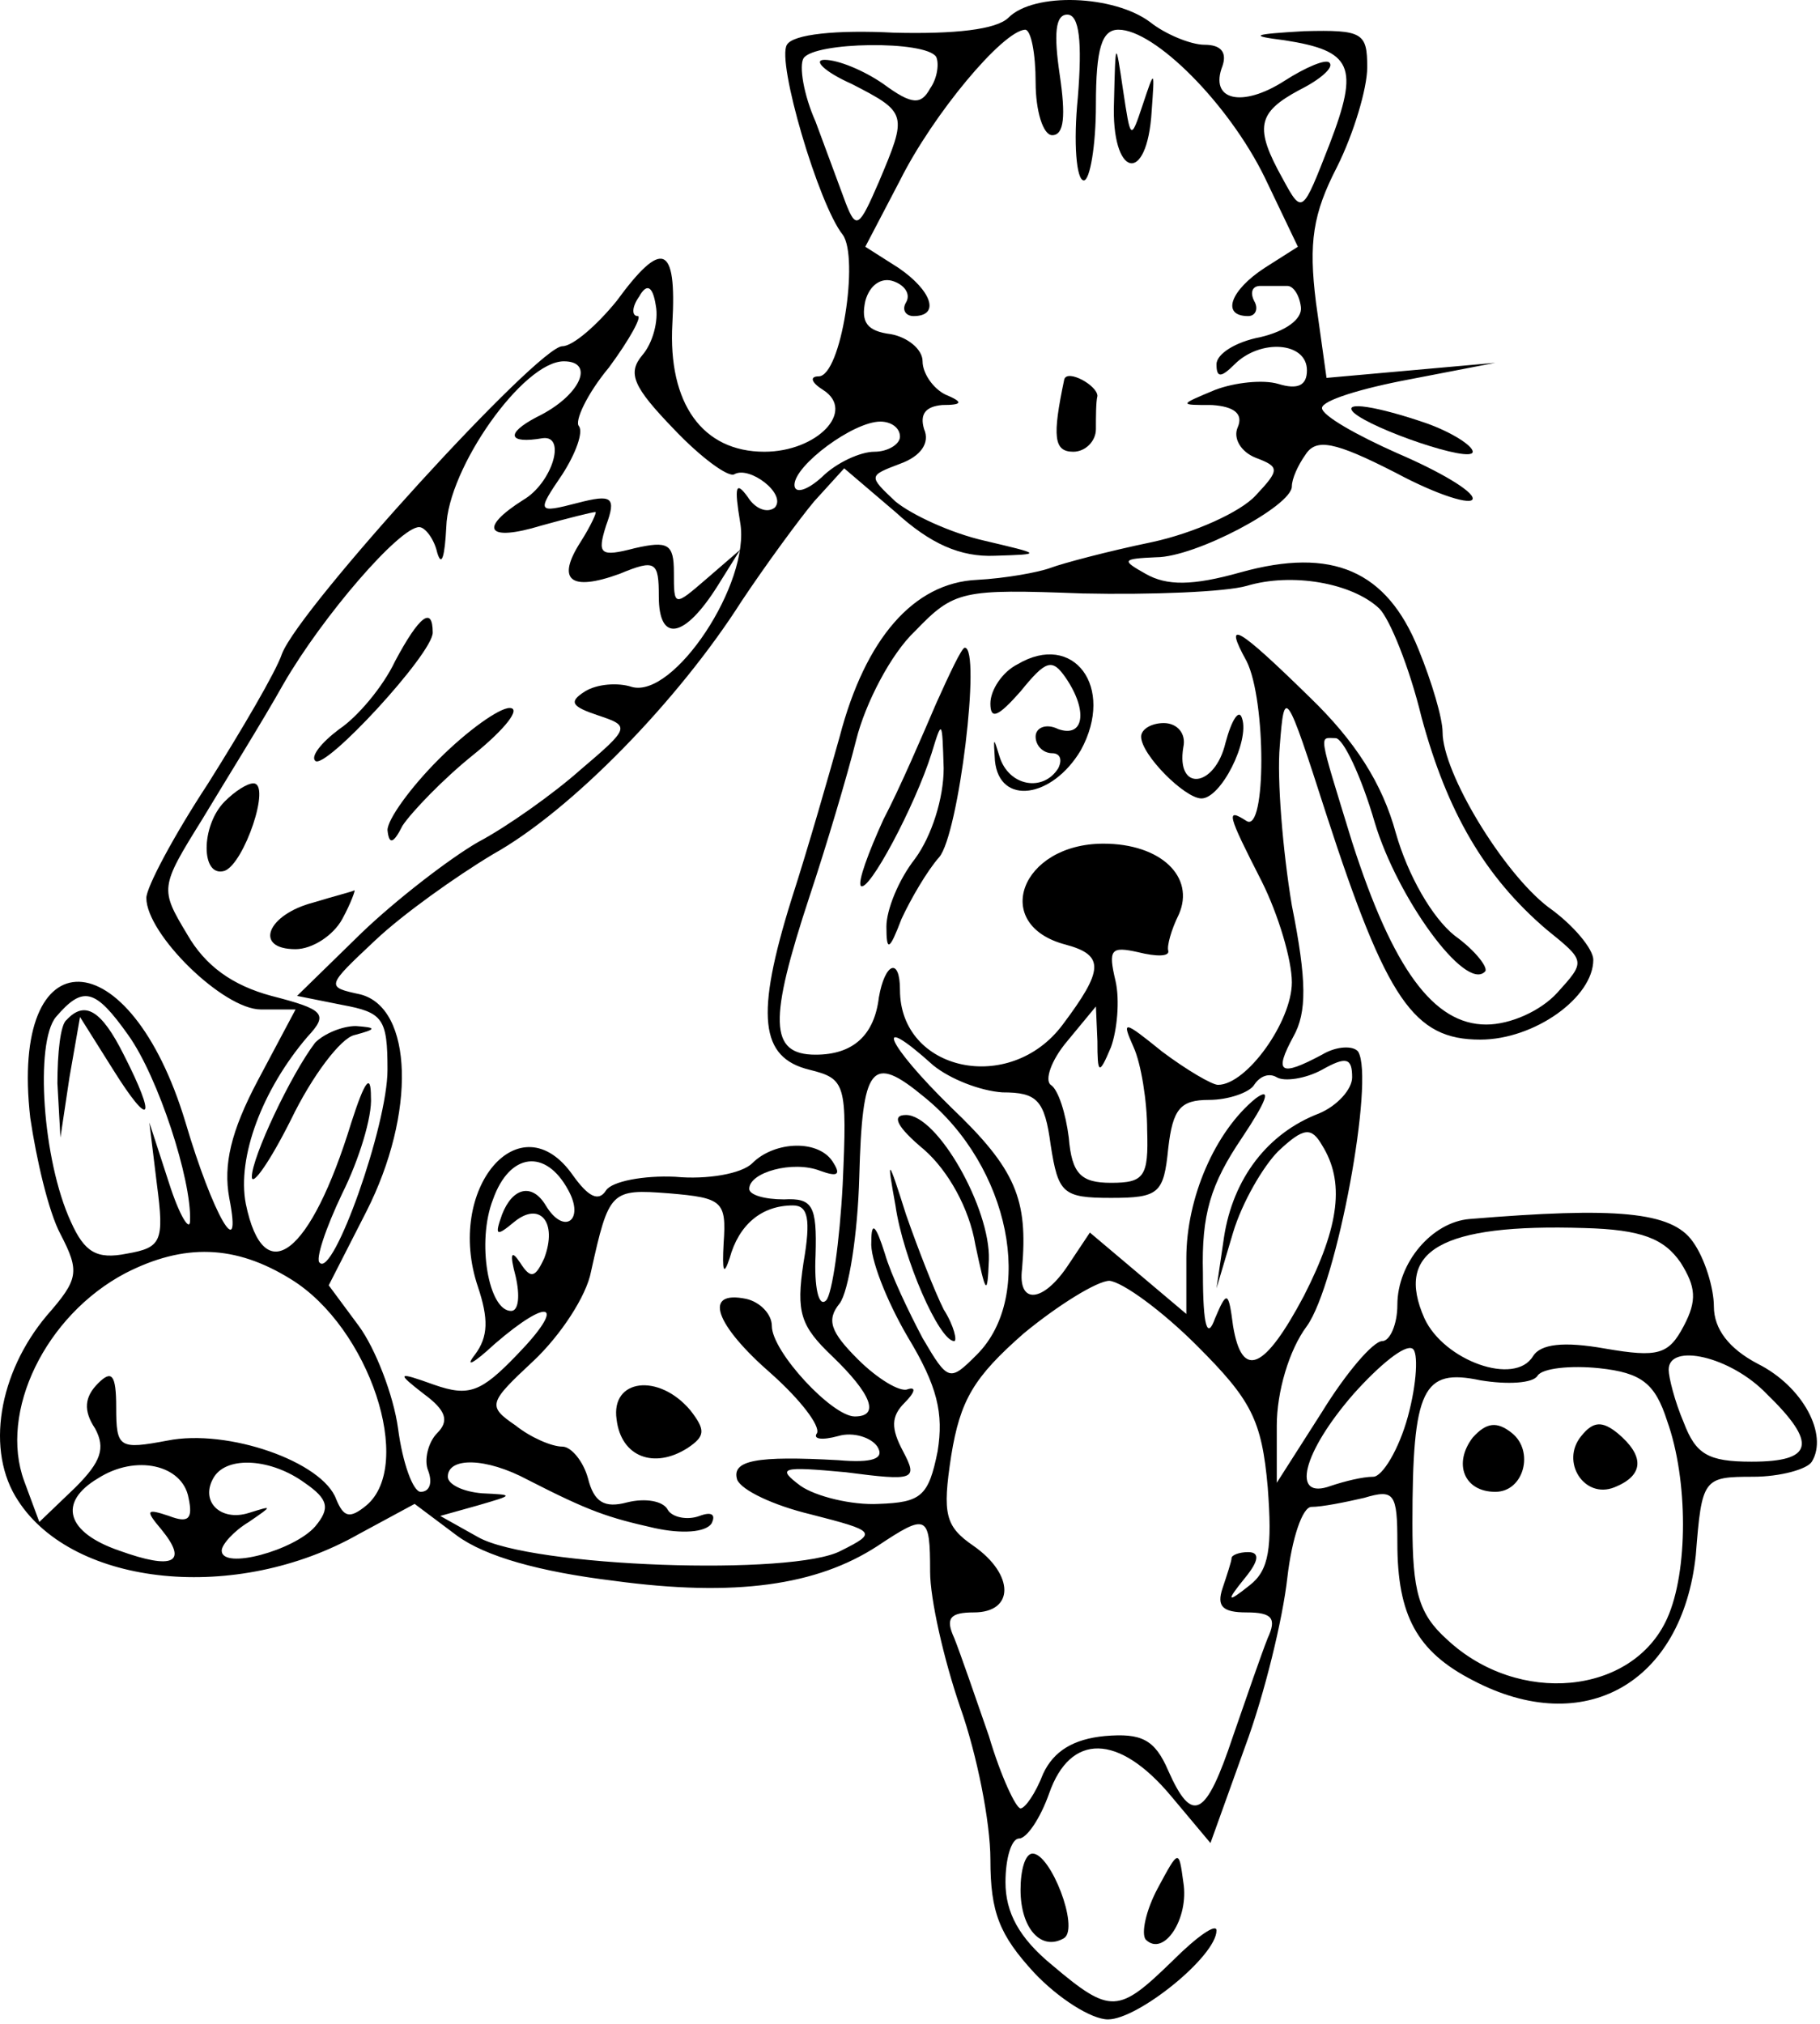 <svg width="161" height="179" viewBox="0 0 161 179" fill="none" xmlns="http://www.w3.org/2000/svg">
<g clip-path="url(#clip0_3264_30)">
<path d="M89.213 1.559C88.146 2.626 84.413 3.026 79.079 2.892C74.013 2.626 70.146 3.026 69.613 3.959C68.679 5.426 72.413 18.092 74.546 20.759C76.013 22.759 74.413 33.292 72.413 33.292C71.613 33.292 71.746 33.826 72.813 34.492C75.746 36.359 72.279 39.959 67.613 39.959C62.146 39.959 59.079 35.692 59.479 28.626C59.879 21.559 58.546 21.159 54.546 26.626C52.813 28.759 50.679 30.626 49.746 30.626C47.613 30.626 26.546 53.692 24.946 57.826C24.413 59.426 21.346 64.626 18.413 69.292C15.346 73.959 12.946 78.492 12.946 79.426C12.946 82.626 19.746 89.292 23.079 89.292H26.146L22.813 95.559C20.413 100.092 19.746 103.026 20.279 105.959C21.479 112.092 18.813 107.426 16.413 99.292C11.479 82.892 0.813 82.626 2.679 98.892C3.213 102.492 4.279 107.159 5.346 109.159C7.079 112.492 6.946 113.159 4.146 116.359C-0.121 121.426 -1.321 128.359 1.613 132.759C6.546 140.359 20.946 141.826 31.746 135.692L36.679 133.026L40.413 135.826C42.946 137.692 47.746 139.026 54.279 139.826C65.079 141.292 72.279 140.226 77.613 136.759C82.013 133.826 82.279 133.959 82.279 139.026C82.279 141.426 83.479 146.759 84.946 151.026C86.413 155.159 87.613 161.159 87.613 164.492C87.613 169.159 88.413 171.159 91.479 174.492C93.613 176.759 96.546 178.626 98.013 178.626C100.679 178.626 107.613 173.026 107.613 170.759C107.613 170.092 105.879 171.292 103.746 173.426C98.946 178.092 98.279 178.226 93.079 173.826C90.146 171.426 88.946 169.159 88.946 166.492C88.946 164.359 89.479 162.626 90.146 162.626C90.813 162.626 92.013 160.892 92.813 158.626C94.679 153.292 98.946 153.292 103.613 158.892L107.079 163.026L110.146 154.492C111.879 149.826 113.479 143.159 113.879 139.559C114.279 136.092 115.213 133.292 116.013 133.292C116.946 133.292 118.946 132.892 120.679 132.492C123.346 131.692 123.613 132.092 123.613 136.492C123.613 142.892 125.346 146.092 130.279 148.626C140.146 153.826 148.813 148.892 150.013 137.559C150.546 130.759 150.679 130.626 155.079 130.626C157.479 130.626 159.879 129.959 160.279 129.292C161.746 126.892 159.479 122.626 155.479 120.626C152.946 119.292 151.613 117.559 151.613 115.559C151.613 113.959 150.813 111.292 149.746 109.826C147.879 107.159 142.946 106.759 130.013 107.826C126.679 108.092 123.613 111.692 123.613 115.426C123.613 117.159 122.946 118.626 122.279 118.626C121.479 118.626 119.079 121.426 116.946 124.892L112.946 131.159V126.092C112.946 123.159 114.013 119.426 115.613 117.292C118.279 113.559 121.613 95.426 120.146 93.026C119.746 92.492 118.279 92.492 116.946 93.292C113.213 95.292 112.679 94.892 114.413 91.692C115.613 89.559 115.613 86.759 114.279 80.092C113.479 75.292 112.946 68.892 113.213 65.959C113.613 60.759 113.746 60.892 117.346 72.092C122.679 88.492 125.079 91.959 130.946 91.959C135.746 91.959 140.946 88.226 140.946 84.892C140.946 83.959 139.213 81.826 136.946 80.226C132.946 77.159 127.613 68.359 127.613 64.759C127.613 63.559 126.679 60.359 125.479 57.426C122.679 50.492 117.879 48.359 109.746 50.626C105.479 51.826 103.213 51.826 101.346 50.759C99.213 49.559 99.213 49.426 102.279 49.292C105.746 49.292 114.279 44.759 114.279 43.026C114.279 42.359 114.813 41.159 115.479 40.226C116.413 38.759 118.013 39.026 123.479 41.826C127.213 43.826 130.279 44.759 130.279 44.092C130.279 43.426 127.346 41.692 123.613 40.092C120.013 38.492 116.946 36.759 116.946 36.092C116.946 35.426 120.413 34.359 124.679 33.559L132.279 32.092L124.813 32.759L117.346 33.426L116.413 26.759C115.746 21.426 116.146 18.892 118.279 14.759C119.746 11.826 120.946 7.826 120.946 5.959C120.946 2.892 120.546 2.626 115.346 2.759C110.813 3.026 110.413 3.159 113.613 3.559C119.613 4.492 120.279 5.826 117.613 12.759C115.213 18.892 115.213 19.026 113.479 15.826C110.946 11.292 111.213 9.959 114.946 7.959C116.813 7.026 118.013 5.959 117.613 5.559C117.346 5.159 115.479 5.959 113.613 7.159C109.879 9.559 106.946 8.892 108.146 5.826C108.546 4.626 108.013 3.959 106.546 3.959C105.346 3.959 103.079 3.026 101.746 1.959C98.546 -0.441 91.479 -0.708 89.213 1.559ZM95.346 8.626C94.946 12.626 95.213 15.959 95.879 15.959C96.413 15.959 96.946 12.892 96.946 9.292C96.946 4.226 97.479 2.626 98.946 2.626C102.146 2.626 108.679 9.159 111.879 15.692L114.813 21.826L111.879 23.692C108.813 25.692 108.013 27.959 110.413 27.959C111.079 27.959 111.346 27.292 110.946 26.626C110.546 25.826 110.813 25.292 111.479 25.292C112.279 25.292 113.346 25.292 113.879 25.292C114.413 25.292 114.946 26.092 115.079 27.159C115.213 28.226 113.746 29.292 111.479 29.826C109.346 30.226 107.613 31.292 107.613 32.226C107.613 33.426 108.013 33.426 109.213 32.226C111.479 29.959 115.613 30.226 115.613 32.759C115.613 34.092 114.813 34.492 113.079 33.959C111.746 33.559 109.213 33.826 107.479 34.492C104.279 35.826 104.279 35.826 107.213 35.826C109.213 35.959 110.013 36.626 109.479 37.826C109.079 38.759 109.746 39.959 111.079 40.492C113.213 41.292 113.213 41.559 111.079 43.826C109.746 45.292 105.613 47.159 101.879 47.959C98.013 48.759 94.013 49.826 92.946 50.226C91.879 50.626 88.946 51.159 86.413 51.292C80.813 51.559 76.546 56.492 74.279 65.159C73.346 68.492 71.479 75.026 70.013 79.559C66.813 89.826 67.213 93.559 71.613 94.626C74.813 95.426 74.946 95.826 74.546 104.759C74.279 109.826 73.613 114.492 73.079 115.026C72.413 115.692 72.013 113.826 72.146 111.026C72.279 106.626 71.879 105.959 69.346 106.092C67.613 106.092 66.279 105.692 66.279 105.159C66.279 103.692 70.146 102.626 72.546 103.559C74.013 104.092 74.413 103.959 73.746 102.892C72.546 100.759 68.546 100.892 66.546 102.892C65.613 103.826 62.546 104.359 59.746 104.092C56.946 103.959 54.146 104.492 53.613 105.292C52.946 106.359 52.013 105.826 50.679 103.959C46.013 97.292 39.346 105.159 42.279 113.826C43.213 116.626 43.213 118.226 42.013 119.826C41.079 121.026 41.879 120.626 43.746 118.892C48.679 114.626 50.146 115.292 45.746 119.826C42.546 123.159 41.479 123.559 38.413 122.492C35.079 121.292 35.079 121.426 37.479 123.292C39.479 124.759 39.746 125.692 38.679 126.759C37.879 127.559 37.479 129.159 37.879 130.092C38.279 131.159 38.013 131.959 37.213 131.959C36.546 131.959 35.613 129.426 35.213 126.359C34.813 123.426 33.213 119.292 31.746 117.292L29.079 113.692L32.413 107.159C36.813 98.492 36.546 89.159 31.879 87.959C28.813 87.292 28.813 87.292 33.213 83.159C35.613 80.892 40.279 77.559 43.613 75.559C50.546 71.692 60.013 61.959 65.613 53.159C67.746 49.959 70.679 45.959 72.013 44.359L74.679 41.426L79.213 45.292C82.279 48.092 84.946 49.292 88.013 49.159C92.279 49.026 92.146 49.026 87.079 47.826C84.146 47.159 80.679 45.559 79.213 44.359C76.813 42.092 76.813 42.092 79.613 41.026C81.479 40.359 82.279 39.159 81.746 37.959C81.346 36.626 81.879 35.959 83.346 35.826C85.213 35.826 85.213 35.559 83.613 34.892C82.546 34.359 81.613 33.026 81.613 31.959C81.613 30.892 80.279 29.826 78.813 29.559C76.679 29.292 76.146 28.492 76.546 26.626C76.946 25.159 78.013 24.492 79.079 24.892C80.146 25.292 80.546 26.092 80.146 26.759C79.746 27.426 80.146 27.959 80.813 27.959C83.213 27.959 82.413 25.692 79.479 23.692L76.546 21.826L79.613 15.959C82.546 10.092 88.679 2.759 90.679 2.626C91.213 2.626 91.613 4.759 91.613 7.292C91.613 9.826 92.279 11.959 93.079 11.959C94.146 11.959 94.279 10.226 93.746 6.626C93.213 3.026 93.346 1.292 94.413 1.292C95.479 1.292 95.746 3.692 95.346 8.626ZM82.813 5.026C83.079 5.559 82.946 6.892 82.279 7.826C81.479 9.292 80.679 9.292 78.146 7.426C76.413 6.226 74.146 5.292 72.946 5.292C71.879 5.292 72.946 6.359 75.346 7.426C80.279 9.959 80.279 10.092 77.746 16.092C76.013 20.092 75.746 20.359 74.813 17.959C74.279 16.492 73.079 13.292 72.146 10.759C71.079 8.359 70.679 5.826 71.079 5.159C72.013 3.692 81.879 3.559 82.813 5.026ZM56.813 31.426C55.479 33.026 56.013 34.226 59.613 37.959C62.013 40.492 64.413 42.226 64.946 41.959C66.279 41.159 69.613 43.692 68.546 44.892C67.879 45.426 66.813 45.026 66.146 43.959C65.079 42.492 64.946 43.026 65.479 46.226C66.413 51.559 59.613 61.826 55.879 60.759C54.679 60.359 52.813 60.492 51.746 61.159C50.279 62.092 50.546 62.492 52.946 63.292C55.746 64.226 55.746 64.359 51.346 68.092C48.946 70.226 44.813 73.159 42.279 74.492C39.746 75.959 35.079 79.559 32.013 82.492L26.279 88.092L30.279 88.892C33.879 89.559 34.279 90.092 34.279 94.626C34.279 99.559 29.479 113.026 28.279 111.692C27.879 111.426 28.813 108.626 30.279 105.559C31.746 102.626 32.946 98.759 32.813 97.026C32.813 94.892 32.279 95.559 31.079 99.292C27.479 111.026 23.346 114.226 21.746 106.492C20.946 102.359 23.213 96.359 27.213 91.692C29.079 89.692 28.679 89.292 24.013 88.092C20.546 87.159 18.146 85.426 16.546 82.626C14.146 78.626 14.146 78.492 17.879 72.492C19.879 69.159 23.213 63.826 25.079 60.492C28.546 54.492 35.346 46.626 37.079 46.626C37.613 46.626 38.413 47.692 38.679 48.892C39.079 50.226 39.346 49.159 39.479 46.626C39.613 41.426 46.279 31.959 49.879 31.959C52.679 31.959 51.346 35.026 47.479 36.892C44.679 38.359 44.946 39.292 48.013 38.759C50.146 38.492 48.813 42.759 46.279 44.226C42.279 46.759 43.079 47.959 47.879 46.492C50.279 45.826 52.413 45.292 52.679 45.292C52.813 45.292 52.279 46.492 51.346 47.959C49.213 51.292 50.413 52.359 54.813 50.759C58.013 49.426 58.279 49.692 58.279 52.759C58.279 56.892 60.546 56.492 63.479 51.826L65.479 48.626L62.546 51.159C59.613 53.692 59.613 53.692 59.613 50.626C59.613 48.092 59.079 47.826 56.146 48.492C53.079 49.292 52.813 49.026 53.613 46.492C54.546 43.959 54.146 43.692 51.079 44.492C47.479 45.426 47.479 45.292 49.746 41.959C50.946 40.092 51.613 38.226 51.213 37.692C50.813 37.292 51.879 34.892 53.879 32.492C55.746 29.959 56.813 27.959 56.413 27.959C55.879 27.959 55.879 27.159 56.546 26.226C57.213 25.026 57.746 25.292 58.013 27.026C58.279 28.359 57.746 30.359 56.813 31.426ZM79.613 38.626C79.613 39.292 78.546 39.959 77.346 39.959C76.146 39.959 74.013 40.892 72.679 42.226C71.346 43.426 70.279 43.692 70.279 42.892C70.279 41.159 75.479 37.292 77.879 37.292C78.813 37.292 79.613 37.826 79.613 38.626ZM122.013 53.826C122.946 54.759 124.679 59.026 125.746 63.426C128.013 71.826 131.346 77.559 136.813 82.226C140.279 85.026 140.279 85.026 137.746 87.826C136.279 89.426 133.613 90.626 131.479 90.626C126.813 90.626 123.213 85.692 119.613 74.492C116.546 64.492 116.679 65.292 118.146 65.292C118.813 65.292 120.413 68.626 121.613 72.759C123.613 79.426 129.613 87.692 131.346 85.959C131.746 85.692 130.546 84.092 128.679 82.759C126.679 81.159 124.546 77.426 123.479 73.692C122.279 69.292 119.879 65.559 115.879 61.692C109.479 55.426 108.146 54.626 110.279 58.492C112.013 61.959 112.013 73.692 110.279 72.626C108.413 71.426 108.546 71.959 111.613 77.959C113.079 80.892 114.279 84.892 114.279 86.892C114.279 90.359 110.279 95.959 107.746 95.959C107.213 95.959 104.946 94.626 102.813 93.026C99.346 90.226 99.213 90.226 100.279 92.626C100.946 94.092 101.479 97.426 101.479 99.959C101.613 104.092 101.213 104.626 98.279 104.626C95.613 104.626 94.813 103.826 94.546 100.626C94.279 98.492 93.613 96.359 92.946 95.959C92.413 95.559 92.946 93.826 94.413 92.092L96.946 89.026L97.079 92.092C97.079 95.026 97.213 95.159 98.279 92.626C98.813 91.159 99.079 88.492 98.679 86.759C98.013 83.959 98.279 83.692 100.679 84.226C102.279 84.626 103.479 84.626 103.346 84.092C103.213 83.692 103.613 82.226 104.279 80.892C105.746 77.559 102.679 74.626 97.613 74.626C90.279 74.626 87.613 81.826 94.279 83.559C97.746 84.492 97.613 85.826 94.013 90.626C89.346 96.892 79.613 94.759 79.613 87.559C79.613 84.626 78.279 85.159 77.746 88.226C77.346 91.559 75.479 93.292 72.146 93.292C68.013 93.292 68.013 90.226 71.613 79.292C73.079 74.892 74.946 68.626 75.746 65.426C76.546 62.226 78.813 57.826 80.946 55.826C84.413 52.226 85.079 52.092 95.746 52.492C101.879 52.626 108.413 52.359 110.279 51.826C114.279 50.626 119.613 51.559 122.013 53.826ZM11.346 91.559C14.013 95.292 16.946 104.359 16.813 107.959C16.813 109.026 15.879 107.559 14.946 104.626L13.213 99.292L13.879 104.759C14.546 109.826 14.279 110.359 11.213 110.892C8.546 111.426 7.479 110.759 6.279 108.092C3.746 102.626 3.079 92.226 4.946 89.959C7.346 87.159 8.413 87.426 11.346 91.559ZM82.546 94.226C84.013 95.426 86.679 96.492 88.679 96.626C91.746 96.626 92.413 97.292 92.946 101.292C93.613 105.559 94.013 105.959 98.279 105.959C102.546 105.959 102.946 105.559 103.346 101.559C103.746 98.092 104.413 97.292 106.946 97.292C108.679 97.292 110.546 96.626 110.946 95.959C111.479 95.159 112.279 94.892 112.946 95.292C113.613 95.692 115.479 95.426 116.946 94.626C119.079 93.426 119.613 93.559 119.613 95.292C119.613 96.359 118.279 97.826 116.679 98.492C112.146 100.226 109.079 104.226 108.279 109.426L107.613 113.959L109.079 109.026C109.879 106.359 111.746 103.159 113.079 101.826C115.346 99.692 116.013 99.692 116.946 101.292C118.946 104.492 118.546 108.359 115.346 114.626C111.879 121.159 109.879 122.092 109.079 117.292C108.679 114.226 108.546 114.092 107.479 116.626C106.813 118.492 106.413 117.426 106.413 112.626C106.279 107.426 107.079 104.759 109.879 100.626C112.013 97.426 112.546 96.092 111.079 97.159C107.479 100.092 104.946 105.959 104.946 111.292V116.226L100.679 112.626L96.413 109.026L94.546 111.826C92.279 115.292 90.013 115.426 90.413 112.226C90.946 106.092 89.879 103.426 84.146 97.959C78.413 92.359 77.079 89.292 82.546 94.226ZM81.746 97.026C89.346 103.159 91.613 114.626 86.413 119.826C84.013 122.226 83.879 122.226 81.613 118.359C80.413 116.092 78.813 112.759 78.279 110.892C77.479 108.359 77.079 107.959 77.079 109.826C76.946 111.292 78.413 115.026 80.279 118.226C82.946 122.626 83.479 125.026 82.946 128.359C82.146 132.359 81.479 132.892 77.746 133.026C75.346 133.159 72.146 132.359 70.813 131.426C68.679 129.826 69.079 129.692 74.813 130.226C80.946 131.026 81.213 130.892 79.879 128.359C78.813 126.359 78.813 125.292 80.013 124.092C80.946 123.159 81.079 122.626 80.279 122.892C79.613 123.159 77.613 121.959 75.879 120.226C73.479 117.826 73.079 116.759 74.279 115.292C75.079 114.226 75.879 109.159 76.013 104.092C76.279 94.226 77.079 93.159 81.746 97.026ZM50.279 105.292C51.746 107.959 49.879 109.292 48.279 106.626C47.079 104.626 45.346 105.026 44.413 107.426C43.746 109.292 43.879 109.426 45.479 108.092C47.746 106.226 49.346 108.092 48.146 111.292C47.346 113.026 46.946 113.159 46.013 111.692C45.213 110.492 45.079 110.892 45.613 112.892C46.013 114.626 45.879 115.959 45.213 115.959C43.213 115.959 42.146 109.826 43.613 106.092C45.079 101.959 48.279 101.559 50.279 105.292ZM64.013 109.959C63.879 112.492 64.013 112.892 64.546 111.292C65.346 108.359 67.346 106.626 70.146 106.626C71.479 106.626 71.746 107.826 71.079 111.692C70.413 116.092 70.813 117.292 73.613 119.959C77.079 123.292 77.879 125.292 75.613 125.292C73.613 125.292 68.279 119.559 68.279 117.292C68.279 116.226 67.213 115.159 66.013 114.892C62.146 114.092 63.213 117.159 68.279 121.559C70.813 123.826 72.546 126.092 72.279 126.759C71.879 127.292 72.679 127.426 74.146 127.026C75.479 126.626 77.079 127.159 77.613 127.959C78.279 129.026 77.213 129.426 74.146 129.159C66.946 128.759 64.679 129.159 65.213 130.892C65.613 131.826 68.413 133.159 71.746 133.959C77.479 135.426 77.613 135.559 74.413 137.159C70.279 139.426 46.946 138.626 42.279 135.959L38.946 134.092L42.279 133.159C45.479 132.226 45.479 132.226 42.679 132.092C40.946 131.959 39.613 131.292 39.613 130.626C39.613 128.892 42.946 128.892 46.679 130.892C52.146 133.692 53.746 134.226 57.879 135.159C60.279 135.692 62.413 135.559 62.946 134.759C63.346 133.959 62.946 133.692 61.879 134.092C60.813 134.492 59.479 134.226 59.079 133.559C58.679 132.759 57.079 132.492 55.479 132.892C53.479 133.426 52.546 132.892 52.013 130.759C51.613 129.292 50.546 127.959 49.746 127.959C48.813 127.959 46.946 127.159 45.613 126.092C43.079 124.359 43.213 124.092 47.213 120.359C49.613 118.092 51.879 114.626 52.279 112.492C53.879 105.292 54.013 105.159 59.213 105.559C63.879 105.959 64.279 106.226 64.013 109.959ZM148.679 111.692C150.013 113.826 150.146 115.026 148.946 117.292C147.613 119.826 146.679 120.092 142.013 119.292C138.279 118.626 136.279 118.892 135.613 119.959C134.013 122.626 127.746 120.359 126.013 116.626C123.346 110.626 127.479 108.226 140.146 108.626C145.213 108.759 147.213 109.559 148.679 111.692ZM25.746 113.159C32.679 117.426 36.679 129.559 32.413 133.159C30.946 134.359 30.413 134.226 29.746 132.626C28.546 129.292 20.146 126.359 14.813 127.426C10.546 128.226 10.279 128.092 10.279 124.492C10.279 121.559 9.879 121.159 8.679 122.359C7.479 123.559 7.346 124.759 8.413 126.359C9.346 128.092 8.946 129.292 6.679 131.559L3.479 134.626L2.146 131.026C-0.121 124.892 4.013 116.359 11.079 112.626C16.279 109.959 20.813 110.092 25.746 113.159ZM105.879 119.026C110.679 123.826 111.613 125.559 112.146 131.559C112.546 136.892 112.279 138.892 110.546 140.226C108.546 141.826 108.413 141.692 110.146 139.559C111.346 138.092 111.479 137.292 110.413 137.292C109.613 137.292 108.946 137.559 108.946 137.826C108.946 138.092 108.546 139.292 108.146 140.492C107.613 142.092 108.146 142.626 110.279 142.626C112.546 142.626 112.946 143.159 112.146 144.892C111.613 146.226 110.279 150.092 109.079 153.559C106.679 160.759 105.479 161.426 103.346 156.626C102.146 153.826 100.946 153.292 97.746 153.559C94.946 153.826 93.213 154.892 92.279 156.892C91.613 158.626 90.679 159.959 90.279 159.959C89.879 159.959 88.546 157.159 87.479 153.559C86.279 150.092 84.946 146.226 84.413 144.892C83.613 143.159 84.013 142.626 86.146 142.626C89.746 142.626 89.746 139.292 86.146 136.759C83.613 135.026 83.346 133.959 84.146 128.759C84.946 123.826 86.146 121.826 90.546 117.959C93.613 115.426 97.079 113.292 98.146 113.292C99.346 113.426 102.813 115.959 105.879 119.026ZM124.546 125.292C123.746 128.226 122.279 130.626 121.479 130.626C120.546 130.626 118.946 131.026 117.746 131.426C114.146 132.759 115.213 128.492 119.746 123.292C122.013 120.759 124.279 118.892 124.946 119.292C125.479 119.559 125.346 122.359 124.546 125.292ZM147.479 125.692C149.346 130.892 149.346 139.026 147.479 143.159C144.413 149.959 134.279 150.892 128.013 145.026C125.479 142.759 124.946 140.759 124.946 134.759C124.946 122.759 125.879 121.026 130.946 122.092C133.346 122.492 135.613 122.359 136.013 121.692C136.413 121.026 138.946 120.759 141.479 121.026C145.213 121.426 146.413 122.359 147.479 125.692ZM156.279 123.292C160.813 127.692 160.413 129.292 154.946 129.292C151.079 129.292 150.013 128.626 148.946 125.826C148.146 123.959 147.613 121.826 147.613 121.159C147.613 118.759 153.079 119.959 156.279 123.292ZM16.679 132.492C17.079 134.359 16.679 134.759 14.946 134.092C12.946 133.426 12.813 133.559 14.279 135.292C16.679 138.226 15.346 138.892 10.546 137.159C5.879 135.559 5.079 132.892 8.679 130.759C12.013 128.626 16.146 129.559 16.679 132.492ZM26.946 131.159C29.079 132.626 29.213 133.426 27.879 135.026C26.013 137.159 19.613 138.892 19.613 137.159C19.613 136.626 20.679 135.426 22.013 134.626C24.146 133.159 24.146 133.159 22.013 133.826C19.479 134.626 17.613 132.759 18.946 130.626C20.146 128.759 24.013 129.026 26.946 131.159Z" fill="black"/>
<path d="M98.546 9.026C98.279 15.692 101.479 16.492 101.879 9.826C102.146 6.092 102.146 6.092 101.079 9.292C100.013 12.492 100.013 12.359 99.346 7.959C98.679 3.426 98.679 3.559 98.546 9.026Z" fill="black"/>
<path d="M94.146 33.559C93.079 38.626 93.213 39.959 94.946 39.959C96.013 39.959 96.946 39.026 96.946 37.959C96.946 36.892 96.946 35.559 97.079 35.026C97.079 34.092 94.412 32.626 94.146 33.559Z" fill="black"/>
<path d="M34.946 58.492C33.879 60.759 31.613 63.426 30.013 64.492C28.413 65.692 27.479 66.892 27.879 67.292C28.679 68.226 38.279 57.826 38.279 55.959C38.279 53.559 37.079 54.492 34.946 58.492Z" fill="black"/>
<path d="M38.812 67.159C36.279 69.692 34.279 72.492 34.279 73.426C34.413 74.759 34.812 74.626 35.612 73.026C36.413 71.826 39.212 68.892 41.879 66.759C44.679 64.492 46.146 62.626 45.079 62.626C44.146 62.626 41.346 64.626 38.812 67.159Z" fill="black"/>
<path d="M19.879 70.892C17.746 73.026 17.746 77.692 19.879 77.026C21.613 76.359 24.012 69.292 22.413 69.292C21.879 69.292 20.812 69.959 19.879 70.892Z" fill="black"/>
<path d="M27.746 79.826C23.613 80.892 22.413 83.959 26.146 83.959C27.613 83.959 29.479 82.759 30.279 81.292C31.079 79.826 31.479 78.626 31.346 78.759C31.079 78.892 29.479 79.292 27.746 79.826Z" fill="black"/>
<path d="M27.879 92.226C25.746 95.026 22.279 102.359 22.279 104.092C22.279 105.026 23.879 102.759 25.746 99.026C27.613 95.159 30.146 91.826 31.346 91.559C33.346 91.026 33.346 90.892 31.479 90.759C30.279 90.759 28.679 91.426 27.879 92.226Z" fill="black"/>
<path d="M82.813 62.226C81.613 65.026 79.613 69.692 78.146 72.492C76.813 75.426 75.879 77.959 76.146 78.359C76.813 79.026 80.946 71.292 82.413 66.626C83.346 63.559 83.346 63.692 83.479 67.959C83.479 70.626 82.413 73.959 80.946 75.959C79.479 77.826 78.413 80.492 78.413 81.959C78.413 84.226 78.679 84.092 79.746 81.292C80.546 79.559 82.013 77.026 83.079 75.826C84.813 73.826 86.813 57.292 85.346 57.292C85.079 57.292 84.013 59.559 82.813 62.226Z" fill="black"/>
<path d="M90.013 58.759C88.679 59.426 87.612 61.026 87.612 62.226C87.612 63.692 88.279 63.426 90.279 61.159C92.546 58.359 93.079 58.226 94.279 59.959C96.279 62.892 95.879 65.292 93.612 64.492C92.546 63.959 91.612 64.359 91.612 65.159C91.612 65.959 92.279 66.626 93.079 66.626C93.746 66.626 94.013 67.159 93.612 67.959C92.279 70.092 89.213 69.559 88.412 66.892C87.879 65.159 87.879 65.159 88.013 67.292C88.412 71.292 93.079 70.626 95.612 66.359C98.679 60.759 94.946 55.826 90.013 58.759Z" fill="black"/>
<path d="M108.413 65.692C107.479 69.692 104.013 70.092 104.679 66.092C104.946 64.892 104.146 63.959 102.946 63.959C101.879 63.959 100.946 64.492 100.946 65.159C100.946 66.759 104.813 70.626 106.279 70.626C108.013 70.626 110.546 65.559 109.879 63.559C109.613 62.626 108.946 63.692 108.413 65.692Z" fill="black"/>
<path d="M5.879 90.226C5.346 90.626 5.079 93.159 5.079 95.826L5.346 100.626L6.146 95.292L7.079 89.959L10.013 94.626C13.346 99.959 13.879 99.026 10.946 93.292C8.946 89.292 7.479 88.492 5.879 90.226Z" fill="black"/>
<path d="M81.746 101.692C83.879 103.559 85.746 106.892 86.279 110.092C87.213 114.492 87.346 114.759 87.479 111.426C87.613 106.892 82.946 98.626 80.146 98.626C78.813 98.626 79.346 99.692 81.746 101.692Z" fill="black"/>
<path d="M79.213 106.626C79.879 111.292 83.079 118.626 84.412 118.626C84.679 118.626 84.412 117.292 83.479 115.826C82.679 114.226 81.213 110.492 80.146 107.426C78.546 102.359 78.412 102.226 79.213 106.626Z" fill="black"/>
<path d="M54.546 125.559C54.946 128.892 57.879 129.959 60.813 128.092C62.413 127.026 62.413 126.492 61.079 124.759C58.279 121.426 54.013 121.959 54.546 125.559Z" fill="black"/>
<path d="M130.279 127.159C128.546 129.426 129.479 131.959 132.279 131.959C134.813 131.959 135.746 128.359 133.746 126.759C132.413 125.692 131.479 125.826 130.279 127.159Z" fill="black"/>
<path d="M139.879 127.026C138.013 129.292 140.146 132.626 142.813 131.559C145.479 130.492 145.479 128.759 143.079 126.759C141.746 125.692 140.946 125.692 139.879 127.026Z" fill="black"/>
<path d="M119.746 36.492C121.346 37.959 130.279 41.026 130.279 39.959C130.279 39.426 128.413 38.226 126.146 37.426C121.879 35.959 118.679 35.426 119.746 36.492Z" fill="black"/>
<path d="M90.279 167.159C90.279 170.626 92.146 172.626 94.146 171.426C95.479 170.492 92.946 163.959 91.346 163.959C90.679 163.959 90.279 165.426 90.279 167.159Z" fill="black"/>
<path d="M102.413 167.026C101.346 169.026 100.946 171.026 101.346 171.559C102.946 173.159 105.213 169.692 104.679 166.492C104.279 163.559 104.279 163.559 102.413 167.026Z" fill="black"/>
</g>
<defs>
<clipPath id="clip0_3264_30">
<rect width="161" height="179" fill="white"/>
</clipPath>
</defs>
</svg>
